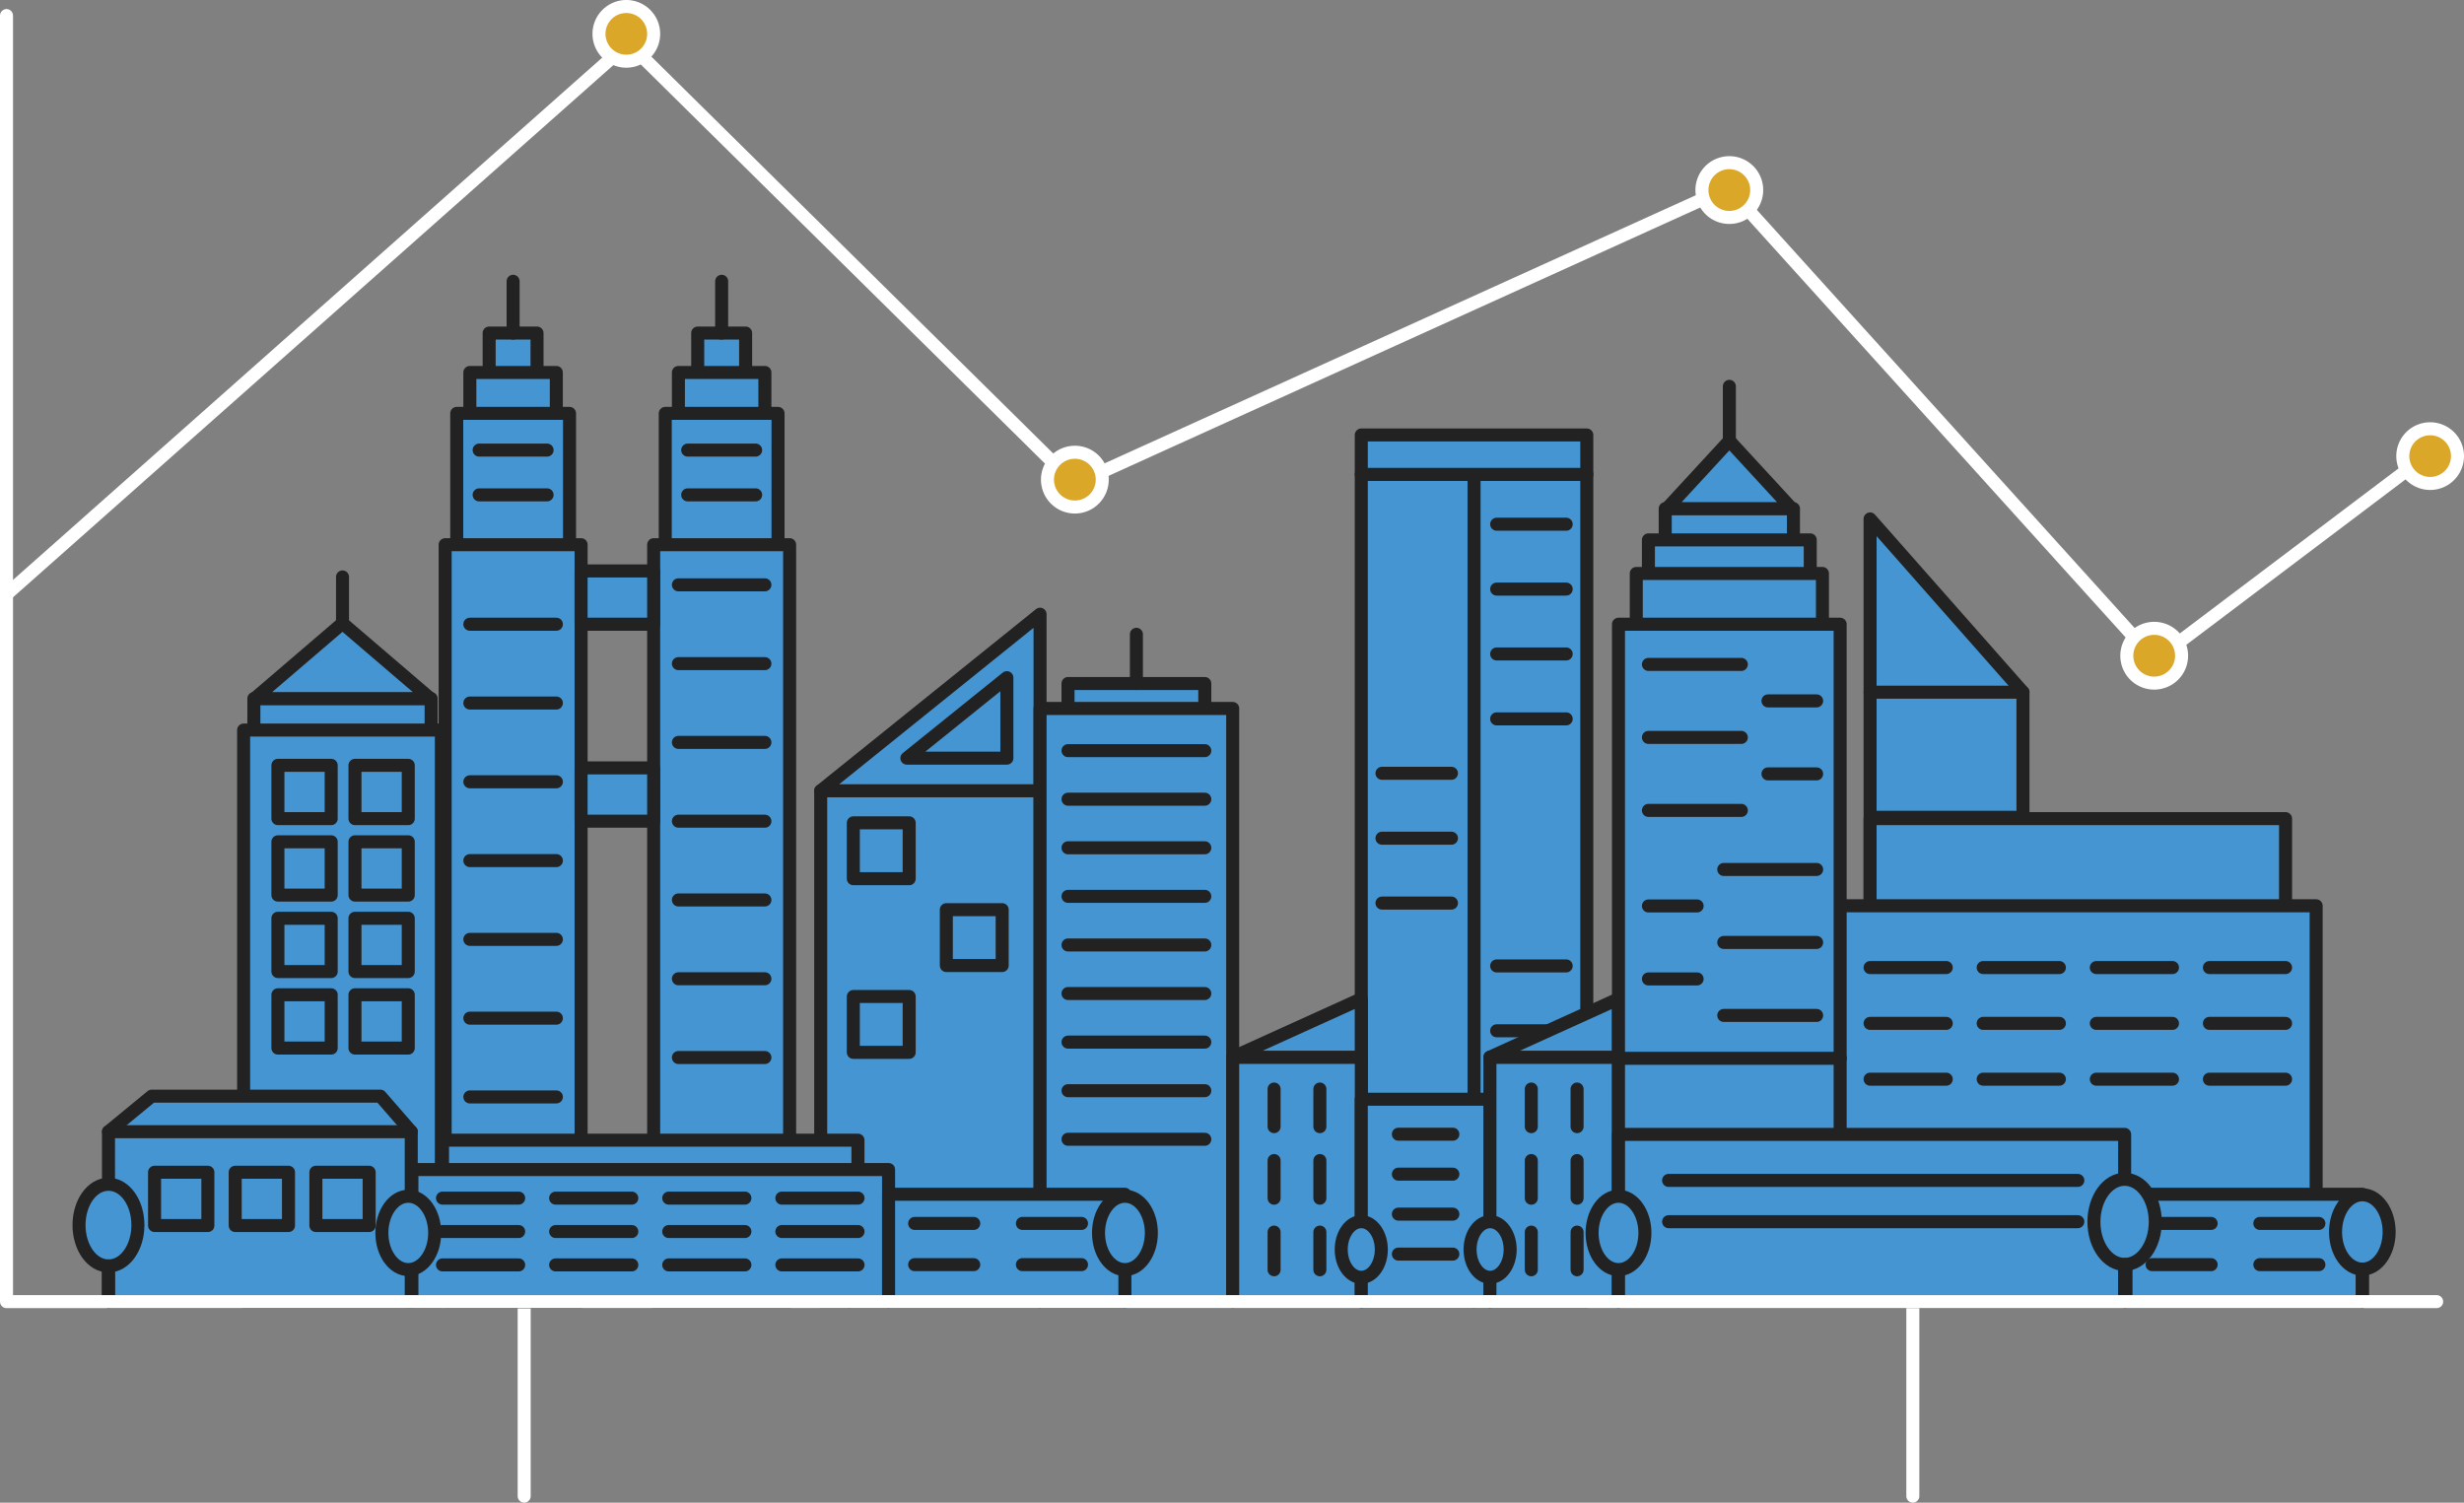 <svg xmlns="http://www.w3.org/2000/svg" viewBox="0 0 567.8 346.28"><rect x="0" y="0" width="567.8" height="346.28" fill="#808080" stroke="none"/><defs><style>.cls-1,.cls-2,.cls-5{fill:none;stroke-linecap:round;stroke-linejoin:round;stroke-width:3px;}.cls-1{stroke:#fff;}.cls-2{stroke:#133358;}.cls-3{fill:#dba728;}.cls-4{fill:#4495d1;}.cls-5{stroke:#222;}</style></defs><title>Asset 10</title><g id="Layer_2" data-name="Layer 2"><g id="Layer_1-2" data-name="Layer 1"><line class="cls-1" x1="120.79" y1="344.78" x2="120.79" y2="301.37"/><line class="cls-1" x1="440.79" y1="344.78" x2="440.79" y2="301.37"/><line class="cls-2" x1="372.96" y1="292.57" x2="372.96" y2="299.95"/><line class="cls-2" x1="259.23" y1="292.57" x2="259.23" y2="299.95"/><line class="cls-2" x1="94.08" y1="292.57" x2="94.08" y2="299.95"/><line class="cls-2" x1="195.74" y1="294.04" x2="195.74" y2="299.95"/><line class="cls-2" x1="313.69" y1="294.35" x2="313.69" y2="299.95"/><line class="cls-2" x1="343.33" y1="294.35" x2="343.33" y2="299.95"/><polyline class="cls-1" points="1.5 136.97 144.81 9.93 247.69 111.53 398.21 43.26 496.6 152.16 560.79 103.72"/><path class="cls-3" d="M254,110.53a6.31,6.31,0,1,1-6.3-6.31,6.3,6.3,0,0,1,6.3,6.31"/><path class="cls-1" d="M254,110.53a6.31,6.31,0,1,1-6.3-6.31A6.3,6.3,0,0,1,254,110.53Z"/><path class="cls-3" d="M404.81,43.79a6.31,6.31,0,1,1-6.3-6.3,6.3,6.3,0,0,1,6.3,6.3"/><path class="cls-1" d="M404.81,43.79a6.31,6.31,0,1,1-6.3-6.3A6.3,6.3,0,0,1,404.81,43.79Z"/><path class="cls-3" d="M566.3,105.11a6.3,6.3,0,1,1-6.3-6.3,6.3,6.3,0,0,1,6.3,6.3"/><path class="cls-1" d="M566.3,105.11a6.3,6.3,0,1,1-6.3-6.3A6.3,6.3,0,0,1,566.3,105.11Z"/><path class="cls-3" d="M502.72,151.11a6.31,6.31,0,1,1-6.3-6.31,6.3,6.3,0,0,1,6.3,6.31"/><path class="cls-1" d="M502.72,151.11a6.31,6.31,0,1,1-6.3-6.31A6.3,6.3,0,0,1,502.72,151.11Z"/><polygon class="cls-4" points="466.17 298.32 466.17 159.51 430.94 119.58 430.94 299.24 466.17 298.32"/><polygon class="cls-5" points="466.17 298.32 466.17 159.51 430.94 119.58 430.94 299.24 466.17 298.32"/><line class="cls-5" x1="431.09" y1="288.8" x2="466.02" y2="288.8"/><line class="cls-5" x1="431.09" y1="272.05" x2="466.02" y2="272.05"/><line class="cls-5" x1="431.09" y1="255.31" x2="466.02" y2="255.31"/><line class="cls-5" x1="431.09" y1="238.57" x2="466.02" y2="238.57"/><line class="cls-5" x1="431.09" y1="221.83" x2="466.02" y2="221.83"/><line class="cls-5" x1="431.09" y1="205.09" x2="466.02" y2="205.09"/><line class="cls-5" x1="431.09" y1="188.35" x2="466.02" y2="188.35"/><line class="cls-5" x1="466.17" y1="159.51" x2="430.94" y2="159.51"/><rect class="cls-4" x="430.94" y="188.65" width="95.74" height="40.15"/><rect class="cls-5" x="430.94" y="188.65" width="95.74" height="40.15"/><rect class="cls-4" x="423.89" y="208.73" width="109.84" height="90.33"/><rect class="cls-5" x="423.89" y="208.73" width="109.84" height="90.33"/><line class="cls-5" x1="430.94" y1="222.97" x2="448.49" y2="222.97"/><line class="cls-5" x1="430.94" y1="235.83" x2="448.49" y2="235.83"/><line class="cls-5" x1="430.94" y1="248.69" x2="448.49" y2="248.69"/><line class="cls-5" x1="457" y1="222.97" x2="474.56" y2="222.97"/><line class="cls-5" x1="457" y1="235.83" x2="474.56" y2="235.83"/><line class="cls-5" x1="457" y1="248.69" x2="474.56" y2="248.69"/><line class="cls-5" x1="483.07" y1="222.97" x2="500.62" y2="222.97"/><line class="cls-5" x1="483.07" y1="235.83" x2="500.62" y2="235.83"/><line class="cls-5" x1="483.07" y1="248.69" x2="500.62" y2="248.69"/><line class="cls-5" x1="509.13" y1="222.97" x2="526.68" y2="222.97"/><line class="cls-5" x1="509.13" y1="235.83" x2="526.68" y2="235.83"/><line class="cls-5" x1="509.13" y1="248.69" x2="526.68" y2="248.69"/><line class="cls-5" x1="430.94" y1="272.03" x2="448.49" y2="272.03"/><line class="cls-5" x1="430.94" y1="284.88" x2="448.49" y2="284.88"/><line class="cls-5" x1="457" y1="272.03" x2="474.56" y2="272.03"/><line class="cls-5" x1="457" y1="284.88" x2="474.56" y2="284.88"/><line class="cls-5" x1="483.07" y1="284.88" x2="500.62" y2="284.88"/><line class="cls-5" x1="509.13" y1="284.88" x2="526.68" y2="284.88"/><rect class="cls-4" x="313.69" y="109.32" width="51.97" height="190.63"/><rect class="cls-5" x="313.69" y="109.32" width="51.97" height="190.63"/><line class="cls-5" x1="339.68" y1="109.32" x2="339.68" y2="299.95"/><line class="cls-5" x1="344.89" y1="120.8" x2="360.91" y2="120.8"/><line class="cls-5" x1="344.89" y1="135.75" x2="360.91" y2="135.75"/><line class="cls-5" x1="344.89" y1="150.7" x2="360.91" y2="150.7"/><line class="cls-5" x1="344.89" y1="165.66" x2="360.91" y2="165.66"/><line class="cls-5" x1="318.46" y1="178.2" x2="334.47" y2="178.2"/><line class="cls-5" x1="318.46" y1="193.16" x2="334.47" y2="193.16"/><line class="cls-5" x1="318.46" y1="208.11" x2="334.47" y2="208.11"/><line class="cls-5" x1="344.89" y1="222.59" x2="360.91" y2="222.59"/><line class="cls-5" x1="344.89" y1="237.54" x2="360.91" y2="237.54"/><line class="cls-5" x1="344.89" y1="245.02" x2="360.91" y2="245.02"/><line class="cls-5" x1="344.89" y1="252.49" x2="360.91" y2="252.49"/><line class="cls-5" x1="344.89" y1="259.97" x2="360.91" y2="259.97"/><line class="cls-5" x1="344.89" y1="267.44" x2="360.91" y2="267.44"/><rect class="cls-4" x="313.69" y="100.24" width="51.97" height="9.08"/><rect class="cls-5" x="313.69" y="100.24" width="51.97" height="9.08"/><rect class="cls-4" x="189.12" y="182.23" width="50.56" height="117.71"/><rect class="cls-5" x="189.12" y="182.23" width="50.56" height="117.71"/><polygon class="cls-4" points="189.12 182.23 239.67 141.54 239.67 182.23 189.12 182.23"/><polygon class="cls-5" points="189.12 182.23 239.67 141.54 239.67 182.23 189.12 182.23"/><polygon class="cls-4" points="208.98 174.71 232.02 156.16 232.02 174.71 208.98 174.71"/><polygon class="cls-5" points="208.98 174.71 232.02 156.16 232.02 174.71 208.98 174.71"/><rect class="cls-4" x="196.64" y="189.62" width="12.87" height="12.87"/><rect class="cls-5" x="196.64" y="189.62" width="12.87" height="12.87"/><rect class="cls-4" x="218.07" y="209.63" width="12.87" height="12.87"/><rect class="cls-5" x="218.07" y="209.63" width="12.87" height="12.87"/><rect class="cls-4" x="196.64" y="229.64" width="12.87" height="12.87"/><rect class="cls-5" x="196.64" y="229.64" width="12.87" height="12.87"/><rect class="cls-4" x="246.11" y="157.51" width="31.52" height="11.49"/><rect class="cls-5" x="246.11" y="157.51" width="31.52" height="11.49"/><rect class="cls-4" x="239.67" y="163.26" width="44.39" height="136.69"/><rect class="cls-5" x="239.67" y="163.26" width="44.39" height="136.69"/><line class="cls-5" x1="246.11" y1="172.98" x2="277.63" y2="172.98"/><line class="cls-5" x1="246.11" y1="184.17" x2="277.63" y2="184.17"/><line class="cls-5" x1="246.11" y1="195.37" x2="277.63" y2="195.37"/><line class="cls-5" x1="246.11" y1="206.56" x2="277.63" y2="206.56"/><line class="cls-5" x1="246.11" y1="217.76" x2="277.63" y2="217.76"/><line class="cls-5" x1="246.11" y1="228.95" x2="277.63" y2="228.95"/><line class="cls-5" x1="246.11" y1="240.15" x2="277.63" y2="240.15"/><line class="cls-5" x1="246.11" y1="251.34" x2="277.63" y2="251.34"/><line class="cls-5" x1="246.11" y1="262.54" x2="277.63" y2="262.54"/><line class="cls-5" x1="261.87" y1="157.51" x2="261.87" y2="146.17"/><rect class="cls-4" x="58.5" y="160.98" width="40.85" height="12.55"/><rect class="cls-5" x="58.5" y="160.98" width="40.85" height="12.55"/><rect class="cls-4" x="56.14" y="168.24" width="45.57" height="131.71"/><rect class="cls-5" x="56.14" y="168.24" width="45.57" height="131.71"/><rect class="cls-4" x="64.04" y="176.37" width="12.28" height="12.28"/><rect class="cls-5" x="64.04" y="176.37" width="12.28" height="12.28"/><rect class="cls-4" x="81.8" y="176.37" width="12.28" height="12.28"/><rect class="cls-5" x="81.8" y="176.37" width="12.28" height="12.28"/><rect class="cls-4" x="64.04" y="193.99" width="12.28" height="12.28"/><rect class="cls-5" x="64.04" y="193.99" width="12.28" height="12.28"/><rect class="cls-4" x="81.8" y="193.99" width="12.28" height="12.28"/><rect class="cls-5" x="81.8" y="193.99" width="12.28" height="12.28"/><rect class="cls-4" x="64.04" y="211.61" width="12.28" height="12.28"/><rect class="cls-5" x="64.04" y="211.61" width="12.28" height="12.28"/><rect class="cls-4" x="81.8" y="211.61" width="12.28" height="12.28"/><rect class="cls-5" x="81.8" y="211.61" width="12.28" height="12.28"/><rect class="cls-4" x="64.04" y="229.24" width="12.28" height="12.28"/><rect class="cls-5" x="64.04" y="229.24" width="12.28" height="12.28"/><rect class="cls-4" x="81.8" y="229.24" width="12.28" height="12.28"/><rect class="cls-5" x="81.8" y="229.24" width="12.28" height="12.28"/><rect class="cls-4" x="64.04" y="264.48" width="12.28" height="12.28"/><rect class="cls-5" x="64.04" y="264.48" width="12.28" height="12.28"/><rect class="cls-4" x="81.8" y="264.48" width="12.28" height="12.28"/><rect class="cls-5" x="81.8" y="264.48" width="12.28" height="12.28"/><polygon class="cls-4" points="58.67 160.98 78.92 143.63 99.18 160.98 58.67 160.98"/><polygon class="cls-5" points="58.67 160.98 78.92 143.63 99.18 160.98 58.67 160.98"/><line class="cls-5" x1="78.93" y1="143.63" x2="78.93" y2="132.95"/><polyline class="cls-4" points="25 260.79 34.96 252.6 87.65 252.6 94.77 260.79"/><polyline class="cls-5" points="25 260.79 34.96 252.6 87.65 252.6 94.77 260.79"/><rect class="cls-4" x="25" y="260.79" width="69.77" height="39.16"/><rect class="cls-5" x="25" y="260.79" width="69.77" height="39.16"/><rect class="cls-4" x="112.72" y="76.75" width="11.03" height="14.95"/><rect class="cls-5" x="112.72" y="76.75" width="11.03" height="14.95"/><rect class="cls-4" x="108.27" y="85.83" width="19.93" height="12.81"/><rect class="cls-5" x="108.27" y="85.83" width="19.93" height="12.81"/><rect class="cls-4" x="105.25" y="95.26" width="25.99" height="34.53"/><rect class="cls-5" x="105.25" y="95.26" width="25.99" height="34.53"/><rect class="cls-4" x="102.58" y="125.52" width="31.33" height="174.43"/><rect class="cls-5" x="102.58" y="125.52" width="31.33" height="174.43"/><line class="cls-5" x1="110.41" y1="103.72" x2="126.07" y2="103.72"/><line class="cls-5" x1="110.41" y1="114.04" x2="126.07" y2="114.04"/><line class="cls-5" x1="108.27" y1="143.85" x2="128.21" y2="143.85"/><line class="cls-5" x1="108.27" y1="162.01" x2="128.21" y2="162.01"/><line class="cls-5" x1="108.27" y1="180.16" x2="128.21" y2="180.16"/><line class="cls-5" x1="108.27" y1="198.32" x2="128.21" y2="198.32"/><line class="cls-5" x1="108.27" y1="216.47" x2="128.21" y2="216.47"/><line class="cls-5" x1="108.27" y1="234.63" x2="128.21" y2="234.63"/><line class="cls-5" x1="108.27" y1="252.78" x2="128.21" y2="252.78"/><line class="cls-5" x1="108.27" y1="270.94" x2="128.21" y2="270.94"/><line class="cls-5" x1="108.27" y1="280.01" x2="128.21" y2="280.01"/><line class="cls-5" x1="108.27" y1="289.09" x2="128.21" y2="289.09"/><line class="cls-5" x1="118.24" y1="76.75" x2="118.24" y2="64.82"/><rect class="cls-4" x="160.78" y="76.75" width="11.04" height="14.95"/><rect class="cls-5" x="160.78" y="76.75" width="11.04" height="14.95"/><rect class="cls-4" x="156.33" y="85.83" width="19.93" height="12.81"/><rect class="cls-5" x="156.33" y="85.83" width="19.93" height="12.81"/><rect class="cls-4" x="153.3" y="95.26" width="25.99" height="34.53"/><rect class="cls-5" x="153.3" y="95.26" width="25.99" height="34.53"/><rect class="cls-4" x="150.63" y="125.52" width="31.33" height="174.43"/><rect class="cls-5" x="150.63" y="125.52" width="31.33" height="174.43"/><line class="cls-5" x1="156.33" y1="134.77" x2="176.26" y2="134.77"/><line class="cls-5" x1="158.47" y1="103.72" x2="174.13" y2="103.72"/><line class="cls-5" x1="158.47" y1="114.04" x2="174.13" y2="114.04"/><line class="cls-5" x1="156.33" y1="152.93" x2="176.26" y2="152.93"/><line class="cls-5" x1="156.33" y1="171.08" x2="176.26" y2="171.08"/><line class="cls-5" x1="156.33" y1="189.24" x2="176.26" y2="189.24"/><line class="cls-5" x1="156.33" y1="207.39" x2="176.26" y2="207.39"/><line class="cls-5" x1="156.33" y1="225.55" x2="176.26" y2="225.55"/><line class="cls-5" x1="156.33" y1="243.7" x2="176.26" y2="243.7"/><line class="cls-5" x1="156.33" y1="270.94" x2="176.26" y2="270.94"/><line class="cls-5" x1="156.33" y1="280.01" x2="176.26" y2="280.01"/><line class="cls-5" x1="156.33" y1="289.09" x2="176.26" y2="289.09"/><line class="cls-5" x1="166.3" y1="76.75" x2="166.3" y2="64.82"/><rect class="cls-4" x="133.9" y="131.57" width="16.73" height="12.28"/><rect class="cls-5" x="133.9" y="131.57" width="16.73" height="12.28"/><rect class="cls-4" x="133.9" y="176.96" width="16.73" height="12.28"/><rect class="cls-5" x="133.9" y="176.96" width="16.73" height="12.28"/><rect class="cls-4" x="101.97" y="262.75" width="95.74" height="13.53"/><rect class="cls-5" x="101.97" y="262.75" width="95.74" height="13.53"/><rect class="cls-4" x="94.92" y="269.51" width="109.84" height="30.44"/><rect class="cls-5" x="94.92" y="269.51" width="109.84" height="30.44"/><line class="cls-5" x1="101.97" y1="276.1" x2="119.52" y2="276.1"/><line class="cls-5" x1="101.97" y1="291.49" x2="119.52" y2="291.49"/><line class="cls-5" x1="128.04" y1="276.1" x2="145.59" y2="276.1"/><line class="cls-5" x1="128.04" y1="283.8" x2="145.59" y2="283.8"/><line class="cls-5" x1="101.97" y1="283.8" x2="119.52" y2="283.8"/><line class="cls-5" x1="128.04" y1="291.49" x2="145.59" y2="291.49"/><line class="cls-5" x1="154.1" y1="276.1" x2="171.65" y2="276.1"/><line class="cls-5" x1="154.1" y1="283.8" x2="171.65" y2="283.8"/><line class="cls-5" x1="154.1" y1="291.49" x2="171.65" y2="291.49"/><line class="cls-5" x1="180.17" y1="276.1" x2="197.72" y2="276.1"/><line class="cls-5" x1="180.17" y1="283.8" x2="197.72" y2="283.8"/><line class="cls-5" x1="180.17" y1="291.49" x2="197.72" y2="291.49"/><rect class="cls-4" x="204.76" y="275.21" width="54.46" height="24.74"/><rect class="cls-5" x="204.76" y="275.21" width="54.46" height="24.74"/><line class="cls-5" x1="210.77" y1="281.93" x2="224.39" y2="281.93"/><line class="cls-5" x1="210.77" y1="291.43" x2="224.39" y2="291.43"/><line class="cls-5" x1="235.6" y1="281.93" x2="249.22" y2="281.93"/><line class="cls-5" x1="235.6" y1="291.43" x2="249.22" y2="291.43"/><rect class="cls-4" x="284.06" y="243.62" width="29.64" height="56.33"/><rect class="cls-5" x="284.06" y="243.62" width="29.64" height="56.33"/><rect class="cls-4" x="313.69" y="253.32" width="29.64" height="46.63"/><rect class="cls-5" x="313.69" y="253.32" width="29.64" height="46.63"/><rect class="cls-4" x="343.33" y="243.62" width="29.64" height="56.33"/><rect class="cls-5" x="343.33" y="243.62" width="29.64" height="56.33"/><line class="cls-5" x1="322.24" y1="261.37" x2="334.79" y2="261.37"/><line class="cls-5" x1="322.24" y1="270.58" x2="334.79" y2="270.58"/><line class="cls-5" x1="322.24" y1="279.79" x2="334.79" y2="279.79"/><line class="cls-5" x1="322.24" y1="289" x2="334.79" y2="289"/><line class="cls-5" x1="352.87" y1="250.96" x2="352.87" y2="259.63"/><line class="cls-5" x1="363.42" y1="250.96" x2="363.42" y2="259.63"/><line class="cls-5" x1="352.87" y1="267.44" x2="352.87" y2="276.12"/><line class="cls-5" x1="363.42" y1="267.44" x2="363.42" y2="276.12"/><line class="cls-5" x1="352.87" y1="283.93" x2="352.87" y2="292.61"/><line class="cls-5" x1="363.42" y1="283.93" x2="363.42" y2="292.61"/><line class="cls-5" x1="293.6" y1="250.96" x2="293.6" y2="259.63"/><line class="cls-5" x1="304.15" y1="250.96" x2="304.15" y2="259.63"/><line class="cls-5" x1="293.6" y1="267.44" x2="293.6" y2="276.12"/><line class="cls-5" x1="304.15" y1="267.44" x2="304.15" y2="276.12"/><line class="cls-5" x1="293.6" y1="283.93" x2="293.6" y2="292.61"/><line class="cls-5" x1="304.15" y1="283.93" x2="304.15" y2="292.61"/><polygon class="cls-4" points="372.96 243.62 372.96 230.18 343.33 243.62 372.96 243.62"/><polygon class="cls-5" points="372.96 243.62 372.96 230.18 343.33 243.62 372.96 243.62"/><polygon class="cls-4" points="313.69 243.62 313.69 230.18 284.06 243.62 313.69 243.62"/><polygon class="cls-5" points="313.69 243.62 313.69 230.18 284.06 243.62 313.69 243.62"/><rect class="cls-4" x="383.73" y="117.2" width="29.55" height="8.81"/><rect class="cls-5" x="383.73" y="117.2" width="29.55" height="8.81"/><rect class="cls-4" x="379.86" y="124.41" width="37.29" height="10.15"/><rect class="cls-5" x="379.86" y="124.41" width="37.29" height="10.15"/><rect class="cls-4" x="377.06" y="132.15" width="42.9" height="17.62"/><rect class="cls-5" x="377.06" y="132.15" width="42.9" height="17.62"/><rect class="cls-4" x="372.96" y="143.85" width="51.08" height="155.88"/><rect class="cls-5" x="372.96" y="143.85" width="51.08" height="155.88"/><polygon class="cls-4" points="384.1 117.21 398.51 101.58 412.91 117.21 384.1 117.21"/><polygon class="cls-5" points="384.1 117.21 398.51 101.58 412.91 117.21 384.1 117.21"/><line class="cls-5" x1="398.51" y1="101.58" x2="398.51" y2="89.03"/><line class="cls-5" x1="379.86" y1="153.11" x2="401.27" y2="153.11"/><line class="cls-5" x1="407.41" y1="161.52" x2="418.62" y2="161.52"/><line class="cls-5" x1="379.86" y1="169.93" x2="401.27" y2="169.93"/><line class="cls-5" x1="407.41" y1="178.34" x2="418.62" y2="178.34"/><line class="cls-5" x1="379.86" y1="186.75" x2="401.27" y2="186.75"/><line class="cls-5" x1="418.62" y1="234" x2="397.22" y2="234"/><line class="cls-5" x1="391.08" y1="225.59" x2="379.86" y2="225.59"/><line class="cls-5" x1="418.62" y1="217.18" x2="397.22" y2="217.18"/><line class="cls-5" x1="391.08" y1="208.77" x2="379.86" y2="208.77"/><line class="cls-5" x1="418.62" y1="200.36" x2="397.22" y2="200.36"/><line class="cls-5" x1="424.05" y1="243.88" x2="372.96" y2="243.88"/><rect class="cls-4" x="372.97" y="261.41" width="116.63" height="38.53"/><rect class="cls-5" x="372.97" y="261.41" width="116.63" height="38.53"/><rect class="cls-4" x="489.91" y="275.21" width="54.46" height="24.74"/><rect class="cls-5" x="489.91" y="275.21" width="54.46" height="24.74"/><line class="cls-5" x1="495.92" y1="281.93" x2="509.53" y2="281.93"/><line class="cls-5" x1="495.92" y1="291.43" x2="509.53" y2="291.43"/><line class="cls-5" x1="520.75" y1="281.93" x2="534.36" y2="281.93"/><line class="cls-5" x1="520.75" y1="291.43" x2="534.36" y2="291.43"/><path class="cls-4" d="M550.55,283.9c0,4.73-2.76,8.56-6.17,8.56s-6.18-3.83-6.18-8.56,2.77-8.57,6.18-8.57,6.17,3.83,6.17,8.57"/><path class="cls-5" d="M550.55,283.9c0,4.73-2.76,8.56-6.17,8.56s-6.18-3.83-6.18-8.56,2.77-8.57,6.18-8.57S550.55,279.16,550.55,283.9Z"/><line class="cls-5" x1="544.38" y1="292.46" x2="544.38" y2="299.95"/><path class="cls-4" d="M496.66,281.57c0,5.42-3.17,9.81-7.07,9.81s-7.07-4.39-7.07-9.81,3.17-9.8,7.07-9.8,7.07,4.39,7.07,9.8"/><ellipse class="cls-5" cx="489.59" cy="281.57" rx="7.07" ry="9.81"/><line class="cls-5" x1="489.59" y1="291.38" x2="489.59" y2="299.95"/><path class="cls-4" d="M379.05,284.12c0,4.66-2.72,8.45-6.09,8.45s-6.08-3.79-6.08-8.45,2.72-8.45,6.08-8.45,6.09,3.78,6.09,8.45"/><path class="cls-5" d="M379.05,284.12c0,4.66-2.72,8.45-6.09,8.45s-6.08-3.79-6.08-8.45,2.72-8.45,6.08-8.45S379.05,279.45,379.05,284.12Z"/><path class="cls-4" d="M265.32,284.12c0,4.66-2.73,8.45-6.09,8.45s-6.09-3.79-6.09-8.45,2.73-8.45,6.09-8.45,6.09,3.78,6.09,8.45"/><path class="cls-5" d="M265.32,284.12c0,4.66-2.73,8.45-6.09,8.45s-6.09-3.79-6.09-8.45,2.73-8.45,6.09-8.45S265.32,279.45,265.32,284.12Z"/><path class="cls-4" d="M100.17,284.12c0,4.66-2.73,8.45-6.09,8.45S88,288.78,88,284.12s2.72-8.45,6.09-8.45,6.09,3.78,6.09,8.45"/><path class="cls-5" d="M100.17,284.12c0,4.66-2.73,8.45-6.09,8.45S88,288.78,88,284.12s2.72-8.45,6.09-8.45S100.17,279.45,100.17,284.12Z"/><path class="cls-4" d="M31.78,282.32c0,5.2-3,9.41-6.78,9.41s-6.79-4.21-6.79-9.41,3-9.41,6.79-9.41,6.78,4.21,6.78,9.41"/><path class="cls-5" d="M31.78,282.32c0,5.2-3,9.41-6.78,9.41s-6.79-4.21-6.79-9.41,3-9.41,6.79-9.41S31.78,277.12,31.78,282.32Z"/><line class="cls-5" x1="24.99" y1="291.73" x2="24.99" y2="299.95"/><path class="cls-4" d="M318.31,287.94c0,3.54-2.07,6.41-4.62,6.41s-4.61-2.87-4.61-6.41,2.06-6.41,4.61-6.41,4.62,2.87,4.62,6.41"/><ellipse class="cls-5" cx="313.69" cy="287.94" rx="4.62" ry="6.41"/><path class="cls-4" d="M348,287.94c0,3.54-2.07,6.41-4.62,6.41s-4.62-2.87-4.62-6.41,2.07-6.41,4.62-6.41,4.62,2.87,4.62,6.41"/><path class="cls-5" d="M348,287.94c0,3.54-2.07,6.41-4.62,6.41s-4.62-2.87-4.62-6.41,2.07-6.41,4.62-6.41S348,284.4,348,287.94Z"/><rect class="cls-4" x="35.62" y="270.14" width="12.28" height="12.28"/><rect class="cls-5" x="35.62" y="270.14" width="12.28" height="12.28"/><rect class="cls-4" x="54.2" y="270.14" width="12.28" height="12.28"/><rect class="cls-5" x="54.2" y="270.14" width="12.28" height="12.28"/><rect class="cls-4" x="72.79" y="270.14" width="12.28" height="12.28"/><rect class="cls-5" x="72.79" y="270.14" width="12.28" height="12.28"/><line class="cls-5" x1="478.81" y1="272.02" x2="384.51" y2="272.02"/><line class="cls-5" x1="478.81" y1="281.53" x2="384.51" y2="281.53"/><polyline class="cls-1" points="561.5 299.95 1.5 299.95 1.5 3.59"/><path class="cls-3" d="M150.63,7.8a6.3,6.3,0,1,1-6.3-6.3,6.31,6.31,0,0,1,6.3,6.3"/><path class="cls-1" d="M150.63,7.8a6.3,6.3,0,1,1-6.3-6.3A6.31,6.31,0,0,1,150.63,7.8Z"/></g></g></svg>